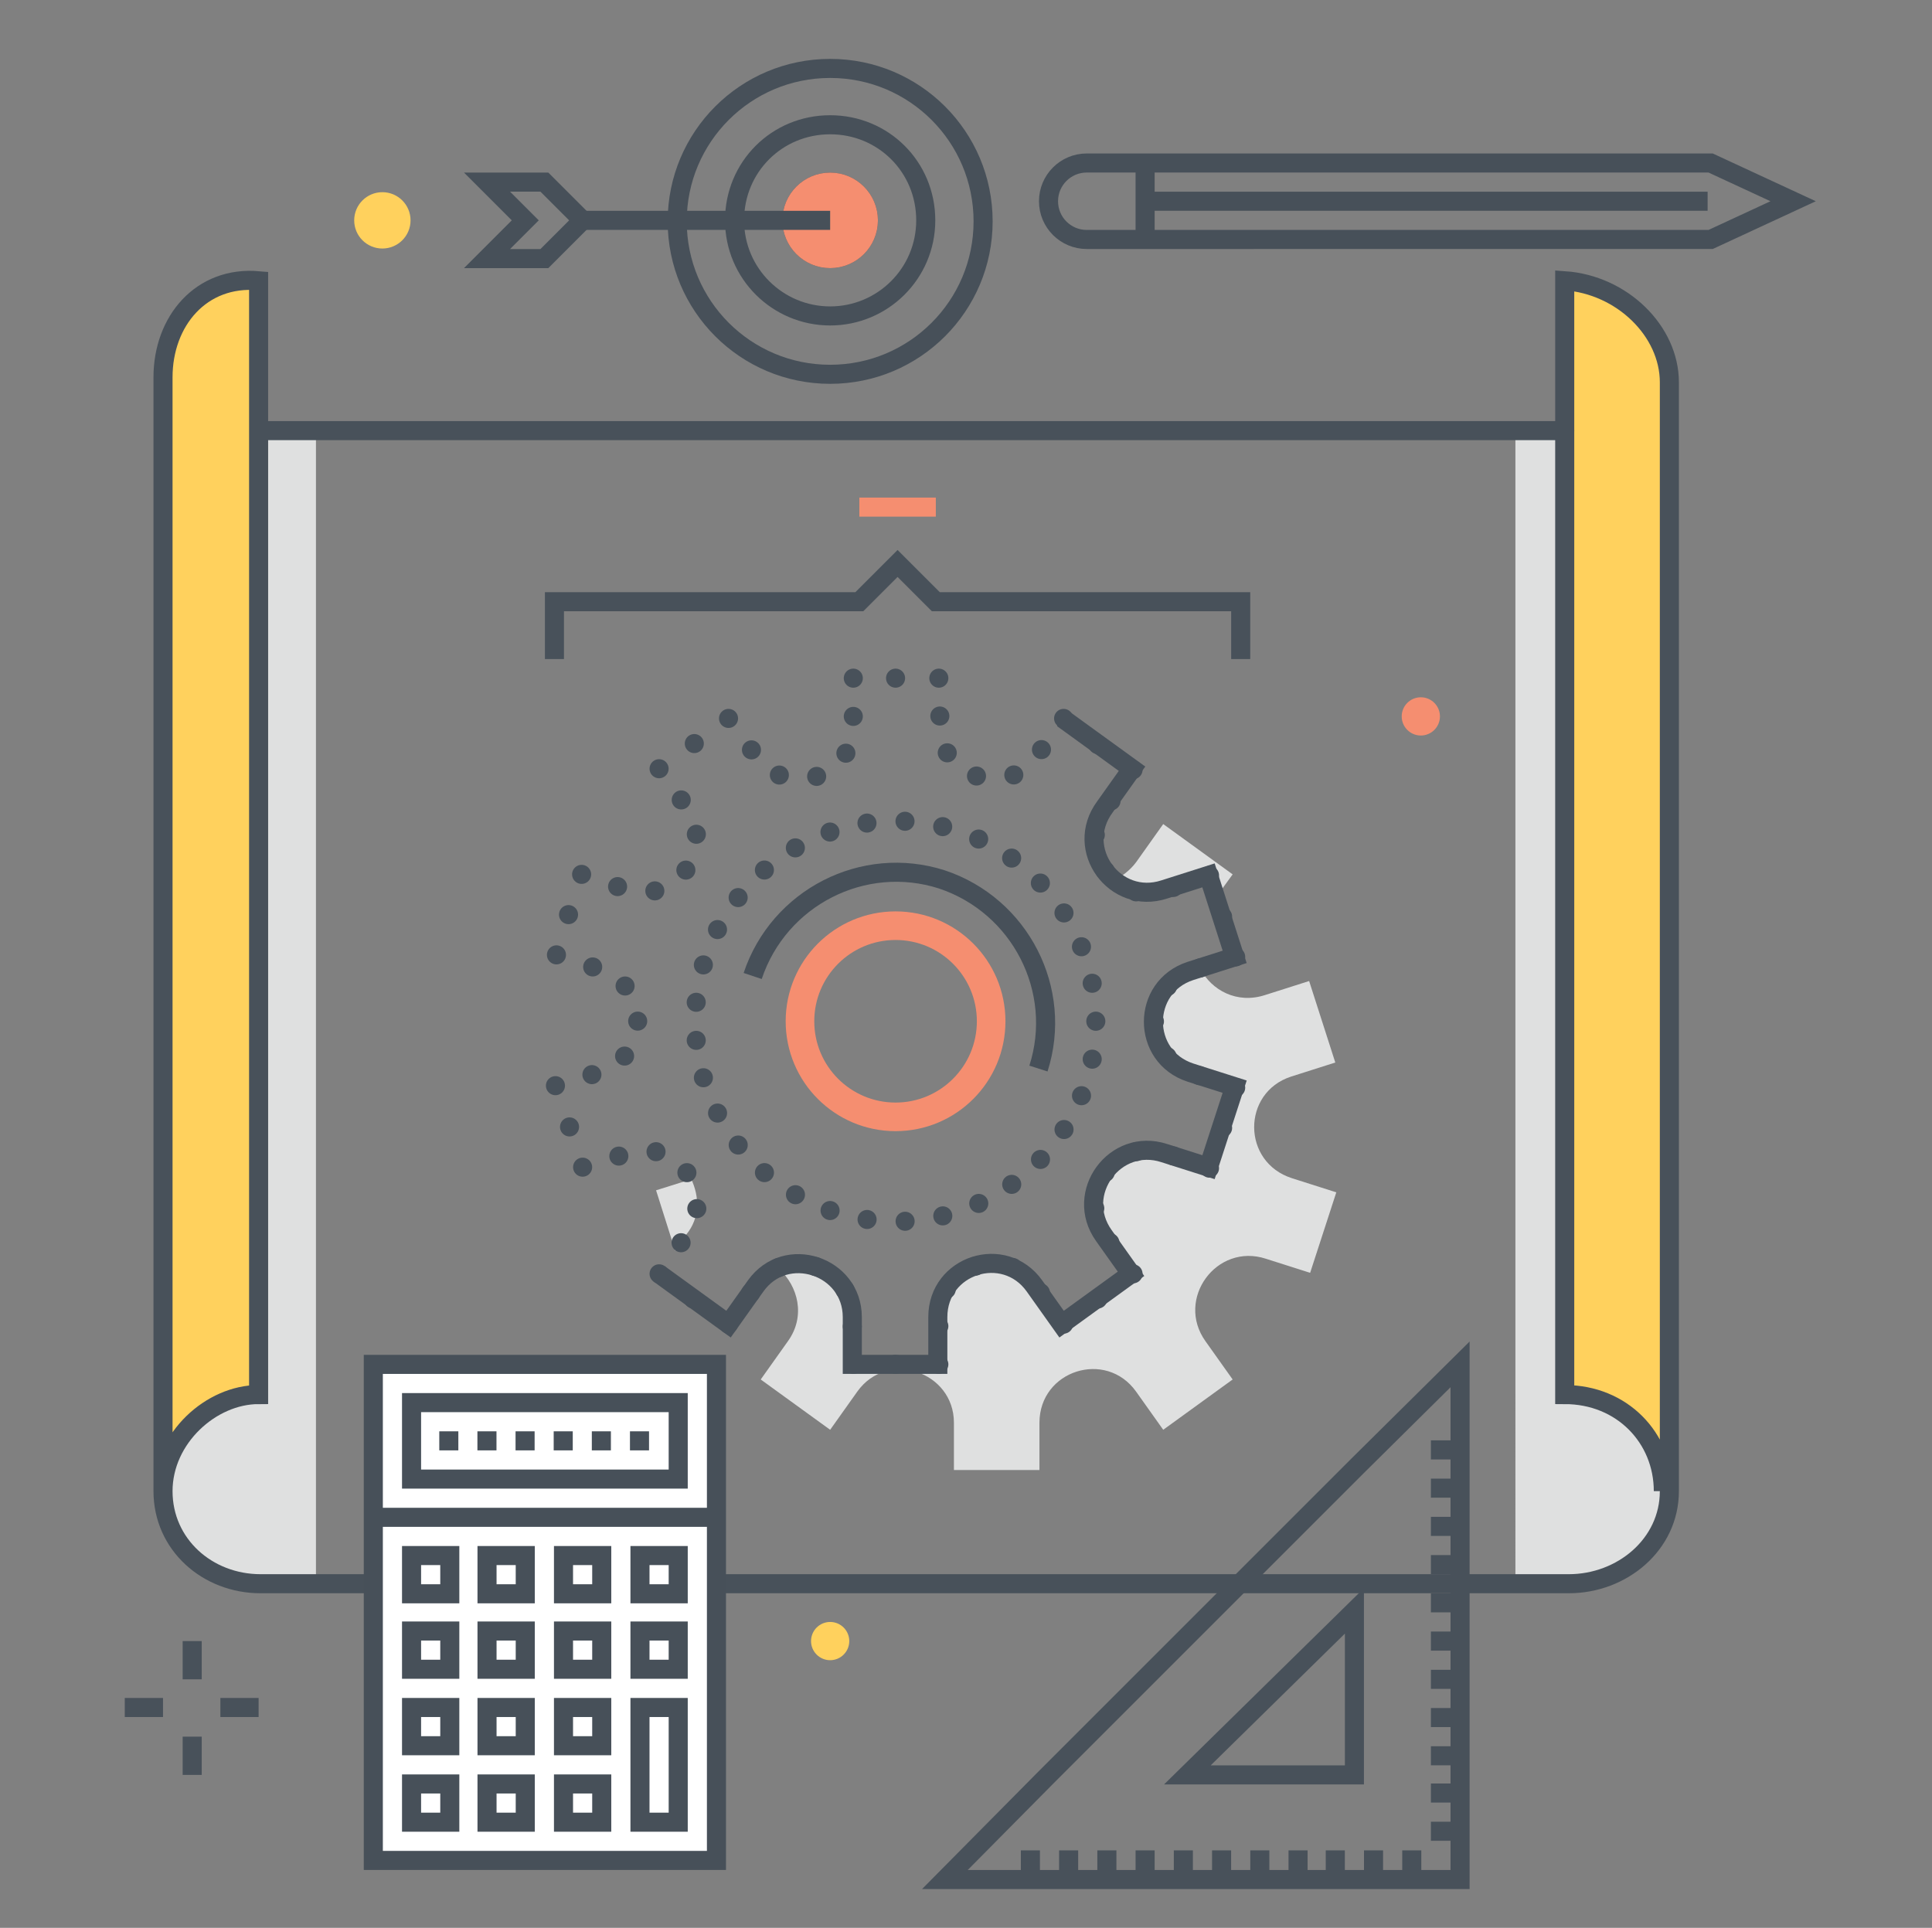 <?xml version="1.0" encoding="utf-8"?>
<!-- Generator: Adobe Illustrator 24.1.2, SVG Export Plug-In . SVG Version: 6.00 Build 0)  -->
<svg version="1.1" id="Layer_1" xmlns="http://www.w3.org/2000/svg" xmlns:xlink="http://www.w3.org/1999/xlink" x="0px" y="0px"
	 viewBox="0 0 192 191.6" style="enable-background:new 0 0 192 191.6;" xml:space="preserve">
<rect x="0" y="0" width="192" height="191.6" fill="#808080" stroke="none"/>
<style type="text/css">
	.st0{fill:#DFE0E0;}
	.st1{fill:#FFD15D;}
	.st2{fill:none;stroke:#48515A;stroke-width:1.895;stroke-miterlimit:10;}
	.st3{fill:none;stroke:#48515A;stroke-width:1.895;stroke-linecap:round;stroke-linejoin:round;stroke-miterlimit:10;}
	.st4{fill:#FFFFFF;stroke:#475059;stroke-width:1.895;stroke-miterlimit:10;}
	.st5{fill:#FFFFFF;stroke:#475059;stroke-width:1.895;stroke-miterlimit:10;stroke-dasharray:1.895;}
	.st6{fill:none;stroke:#475059;stroke-width:1.895;stroke-miterlimit:10;}
	.st7{fill:#F58E70;stroke:#F58E70;stroke-width:1.895;stroke-miterlimit:10;}
	.st8{fill:none;stroke:#F58E70;stroke-width:2.842;stroke-miterlimit:10;}
	
		.st9{fill:none;stroke:#48515A;stroke-width:1.895;stroke-linecap:round;stroke-linejoin:round;stroke-miterlimit:10;stroke-dasharray:0,3.789;}
	.st10{fill:none;stroke:#48515A;stroke-width:1.895;stroke-linecap:round;stroke-linejoin:round;}
	.st11{fill:none;stroke:#48515A;stroke-width:1.895;stroke-linecap:round;stroke-linejoin:round;stroke-dasharray:0,3.79;}
	.st12{fill:none;stroke:#48515A;stroke-width:1.895;stroke-linecap:round;stroke-linejoin:round;stroke-dasharray:0,4.26;}
	.st13{fill:none;stroke:#48515A;stroke-width:1.895;stroke-linecap:round;stroke-linejoin:round;stroke-dasharray:0,3.79;}
	.st14{fill:none;stroke:#48515A;stroke-width:1.895;stroke-linecap:round;stroke-linejoin:round;stroke-dasharray:0,4.189;}
	.st15{fill:none;stroke:#48515A;stroke-width:1.895;stroke-linecap:round;stroke-linejoin:round;stroke-dasharray:0,4.187;}
	.st16{fill:none;stroke:#F58E70;stroke-width:1.895;stroke-miterlimit:10;}
	.st17{fill:#F58E70;}
	.st18{fill:none;stroke:#48515A;stroke-width:1.895;stroke-linejoin:round;stroke-miterlimit:10;}
</style>
<desc>
	Color line, employee, salary illustration, icon, background and graphics. The illustration is colorful, flat, vector, pixel perfect, suitable for web and print. Linear stokes and fills.
	</desc>
<g>
	<g>
		<g>
			<g>
				<path class="st0" d="M155.5,42.8l-0.1,0.2v95.6c5.7,0,9.8,4.1,9.8,9.4c0,5.3-4.1,9.4-9.4,9.4h-5.2V42.8H155.5z"/>
				<path class="st0" d="M26.3,42.8L25.7,43v95.6c-4.7,0-9.5,4.1-9.5,9.4c0,5.3,4.4,9.4,9.7,9.4h5.5V42.8H26.3z"/>
				<path class="st1" d="M156.4,27.9c4.7,0,9.5,4.9,9.5,10.3v110.7c0-5-4.7-9.7-9.5-10.2V27.9z"/>
				<path class="st1" d="M26.6,27.9c-5.7,0-10.4,4.3-10.4,9.6v110.7c0-5,4.7-9.1,10.4-9.6V27.9z"/>
				<g>
					<g>
						<path class="st2" d="M16.2,148.2c0-5.3,4.8-9.6,9.5-9.6V27.9c-5.7-0.5-9.5,4-9.5,9.6L16.2,148.2c0,5.3,4.4,9.2,9.7,9.2h130
							c5.3,0,10-3.9,10-9.2V38c0-5.1-4.7-9.7-10.4-10.1v110.7c5.7,0,9.8,4.3,9.8,9.6"/>
						<line class="st3" x1="155.5" y1="42.8" x2="26.6" y2="42.8"/>
					</g>
				</g>
				<g>
					<rect x="37.1" y="135.6" class="st4" width="34.1" height="49.3"/>
					<rect x="40.9" y="154.6" class="st4" width="3.8" height="3.8"/>
					<rect x="40.9" y="162.1" class="st4" width="3.8" height="3.8"/>
					<rect x="40.9" y="169.7" class="st4" width="3.8" height="3.8"/>
					<rect x="40.9" y="177.3" class="st4" width="3.8" height="3.8"/>
					<rect x="48.4" y="154.6" class="st4" width="3.8" height="3.8"/>
					<rect x="48.4" y="162.1" class="st4" width="3.8" height="3.8"/>
					<rect x="48.4" y="169.7" class="st4" width="3.8" height="3.8"/>
					<rect x="48.4" y="177.3" class="st4" width="3.8" height="3.8"/>
					<rect x="56" y="154.6" class="st4" width="3.8" height="3.8"/>
					<rect x="56" y="162.1" class="st4" width="3.8" height="3.8"/>
					<rect x="56" y="169.7" class="st4" width="3.8" height="3.8"/>
					<rect x="56" y="177.3" class="st4" width="3.8" height="3.8"/>
					<rect x="63.6" y="154.6" class="st4" width="3.8" height="3.8"/>
					<rect x="63.6" y="162.1" class="st4" width="3.8" height="3.8"/>
					<polygon class="st4" points="63.6,169.7 63.6,173.5 63.6,181.1 67.4,181.1 67.4,173.5 67.4,169.7 					"/>
					<line class="st4" x1="37.1" y1="150.8" x2="71.2" y2="150.8"/>
					<rect x="40.9" y="139.4" class="st4" width="26.5" height="7.6"/>
					<line class="st5" x1="64.5" y1="143.2" x2="42.7" y2="143.2"/>
				</g>
			</g>
			<g>
				<g>
					<line class="st2" x1="19.1" y1="163.1" x2="19.1" y2="166.9"/>
					<line class="st2" x1="19.1" y1="172.6" x2="19.1" y2="176.4"/>
				</g>
				<g>
					<line class="st2" x1="25.7" y1="169.7" x2="21.9" y2="169.7"/>
					<line class="st2" x1="16.2" y1="169.7" x2="12.4" y2="169.7"/>
				</g>
			</g>
			<circle class="st1" cx="38" cy="21.9" r="2.8"/>
			<circle class="st1" cx="82.5" cy="163.1" r="1.9"/>
			<g>
				<g>
					<polygon class="st2" points="134.9,145.7 104,176.6 93.9,186.8 108.2,186.8 135,186.8 145.1,186.8 145.1,176.6 145.1,150 
						145.1,135.6 					"/>
					<polygon class="st2" points="134.6,176.4 118,176.4 134.6,160.1 					"/>
				</g>
			</g>
			<g>
				<g>
					<path class="st6" d="M82.5,6.8c-8.4,0-15.2,6.8-15.2,15.2s6.8,15.2,15.2,15.2c8.4,0,15.2-6.8,15.2-15.2S90.9,6.8,82.5,6.8z
						 M82.5,31.4c-5.2,0-9.5-4.2-9.5-9.5s4.2-9.5,9.5-9.5s9.5,4.2,9.5,9.5S87.7,31.4,82.5,31.4z"/>
					<path class="st6" d="M82.5,25.7c-2.1,0-3.8-1.7-3.8-3.8s1.7-3.8,3.8-3.8c2.1,0,3.8,1.7,3.8,3.8S84.6,25.7,82.5,25.7z"/>
					<circle class="st7" cx="82.5" cy="21.9" r="3.8"/>
				</g>
				<g>
					<line class="st6" x1="57" y1="21.9" x2="82.5" y2="21.9"/>
					<polygon class="st6" points="48.4,25.7 52.2,21.9 48.4,18.1 54.1,18.1 57.9,21.9 54.1,25.7 					"/>
				</g>
			</g>
			<g>
				<g>
					<g>
						<path class="st6" d="M170,16.2H108c-2.1,0-3.8,1.7-3.8,3.8v0c0,2.1,1.7,3.8,3.8,3.8H170l8.2-3.8L170,16.2z"/>
					</g>
					<line class="st6" x1="113.8" y1="23.8" x2="113.8" y2="16.2"/>
				</g>
				<line class="st6" x1="169.7" y1="20" x2="113.8" y2="20"/>
			</g>
		</g>
		<g>
			<path class="st0" d="M115.8,88.4l4.4-1.4l0.7,2.1l1.6-2.2l-6.9-5l-2.7,3.8c-0.6,0.8-1.4,1.4-2.2,1.8
				C112,88.5,113.8,89.1,115.8,88.4z"/>
			<path class="st0" d="M68.7,117.2l-3.5,1.1l1.9,6l1.1-1.6C69.6,121,69.5,118.9,68.7,117.2z"/>
			<path class="st0" d="M128.3,107l4.4-1.4l-2.6-8.1l-4.4,1.4c-2.8,0.9-5.3-0.5-6.4-2.6l-0.9,0.3c-4.9,1.6-4.9,8.5,0,10.1l4.4,1.4
				l-2.6,8l-4.4-1.4c-4.9-1.6-9,4-6,8.2l2.7,3.8l-6.9,5l-2.7-3.8c-3-4.2-9.6-2-9.6,3.1l0,4.7l-8.5,0l0-4.7c0-4.1-4.2-6.3-7.4-4.9
				c1.9,1.7,2.7,4.7,0.9,7.2l-2.7,3.8l6.9,5l2.7-3.8c3-4.2,9.6-2,9.6,3.1l0,4.7l8.5,0l0-4.7c0-5.2,6.6-7.3,9.6-3.1l2.7,3.8l6.9-5
				l-2.7-3.8c-3-4.2,1.1-9.8,6-8.2l4.4,1.4l2.6-8l-4.4-1.4C123.4,115.5,123.4,108.6,128.3,107z"/>
		</g>
		<path class="st6" d="M74.8,97c2.6-7.8,11-12.1,18.8-9.6c7.8,2.6,12.1,11,9.6,18.8"/>
		<circle class="st8" cx="89" cy="101.5" r="9.5"/>
		<circle class="st9" cx="89" cy="101.5" r="19.9"/>
		<path class="st2" d="M65.5,126.6l6.9,5l2.7-3.8c3-4.2,9.6-2,9.6,3.1l0,4.7l8.5,0l0-4.7c0-5.2,6.6-7.3,9.6-3.1l2.7,3.8l6.9-5
			l-2.7-3.8c-3-4.2,1.1-9.8,6-8.2l4.4,1.4l2.6-8l-4.4-1.4c-4.9-1.6-4.9-8.5,0-10.1l4.4-1.4l-2.6-8.1l-4.4,1.4c-4.9,1.6-9-4-5.9-8.2
			l2.7-3.8l-6.9-5"/>
		<g>
			<g>
				<line class="st10" x1="55.3" y1="94.9" x2="55.3" y2="94.9"/>
				<path class="st11" d="M58.9,96.1l0.8,0.3c4.9,1.6,4.9,8.5,0,10.1l-2.6,0.9"/>
				<line class="st10" x1="55.2" y1="107.9" x2="55.2" y2="107.9"/>
				<line class="st12" x1="56.6" y1="112" x2="57.2" y2="114"/>
				<line class="st10" x1="57.9" y1="116" x2="57.9" y2="116"/>
				<path class="st13" d="M61.5,114.9l0.8-0.3c4.9-1.6,9,4,5.9,8.2l-1.6,2.2"/>
				<line class="st10" x1="65.5" y1="126.6" x2="65.5" y2="126.6"/>
				<line class="st12" x1="68.9" y1="129.1" x2="70.7" y2="130.3"/>
				<line class="st10" x1="72.4" y1="131.6" x2="72.4" y2="131.6"/>
				<path class="st11" d="M74.6,128.5l0.5-0.7c3-4.2,9.6-2,9.6,3.1l0,2.8"/>
				<line class="st10" x1="84.8" y1="135.6" x2="84.8" y2="135.6"/>
				<line class="st12" x1="89" y1="135.6" x2="91.2" y2="135.6"/>
				<line class="st10" x1="93.3" y1="135.6" x2="93.3" y2="135.6"/>
				<path class="st13" d="M93.3,131.8l0-0.9c0-5.2,6.6-7.3,9.6-3.1l1.6,2.2"/>
				<line class="st10" x1="105.7" y1="131.6" x2="105.7" y2="131.6"/>
				<line class="st12" x1="109.1" y1="129.1" x2="110.8" y2="127.9"/>
				<line class="st10" x1="112.6" y1="126.6" x2="112.6" y2="126.6"/>
				<path class="st11" d="M110.3,123.5l-0.5-0.7c-3-4.2,1.1-9.8,6-8.2l2.6,0.9"/>
				<line class="st10" x1="120.2" y1="116.1" x2="120.2" y2="116.1"/>
				<line class="st14" x1="121.5" y1="112.1" x2="122.2" y2="110.1"/>
				<line class="st10" x1="122.8" y1="108.1" x2="122.8" y2="108.1"/>
				<path class="st11" d="M119.2,106.9l-0.8-0.3c-4.9-1.6-4.9-8.5,0-10.1l2.6-0.9"/>
				<line class="st10" x1="122.8" y1="95.1" x2="122.8" y2="95.1"/>
				<line class="st12" x1="121.5" y1="91.1" x2="120.9" y2="89"/>
				<line class="st10" x1="120.2" y1="87" x2="120.2" y2="87"/>
				<path class="st13" d="M116.6,88.2l-0.8,0.3c-4.9,1.6-9-4-5.9-8.2l1.6-2.2"/>
				<line class="st10" x1="112.6" y1="76.5" x2="112.6" y2="76.5"/>
				<line class="st12" x1="109.1" y1="74" x2="107.4" y2="72.7"/>
				<line class="st10" x1="105.7" y1="71.4" x2="105.7" y2="71.4"/>
				<path class="st11" d="M103.5,74.5l-0.5,0.7c-3,4.2-9.6,2-9.6-3.1l0-2.8"/>
				<line class="st10" x1="93.3" y1="67.4" x2="93.3" y2="67.4"/>
				<line class="st12" x1="89" y1="67.4" x2="86.9" y2="67.4"/>
				<line class="st10" x1="84.8" y1="67.4" x2="84.8" y2="67.4"/>
				<path class="st13" d="M84.8,71.2l0,0.9c0,5.2-6.6,7.3-9.6,3.1L73.5,73"/>
				<line class="st10" x1="72.4" y1="71.4" x2="72.4" y2="71.4"/>
				<line class="st12" x1="69" y1="73.9" x2="67.2" y2="75.2"/>
				<line class="st10" x1="65.5" y1="76.4" x2="65.5" y2="76.4"/>
				<path class="st11" d="M67.7,79.5l0.5,0.7c3,4.2-1.1,9.8-6,8.2l-2.6-0.9"/>
				<line class="st10" x1="57.8" y1="86.9" x2="57.8" y2="86.9"/>
				<line class="st15" x1="56.5" y1="90.9" x2="55.9" y2="92.9"/>
			</g>
		</g>
		<polyline class="st2" points="55.1,65.5 55.1,59.8 85.4,59.8 89.2,56 93,59.8 123.3,59.8 123.3,65.5 		"/>
		<line class="st16" x1="85.4" y1="50.4" x2="93" y2="50.4"/>
		<circle class="st17" cx="141.2" cy="71.2" r="1.9"/>
	</g>
	<g>
		<line class="st18" x1="140.3" y1="183.9" x2="140.3" y2="186.8"/>
		<line class="st18" x1="136.5" y1="183.9" x2="136.5" y2="186.8"/>
		<line class="st18" x1="132.7" y1="183.9" x2="132.7" y2="186.8"/>
		<line class="st18" x1="129" y1="183.9" x2="129" y2="186.8"/>
		<line class="st18" x1="125.2" y1="183.9" x2="125.2" y2="186.8"/>
		<line class="st18" x1="121.4" y1="183.9" x2="121.4" y2="186.8"/>
		<line class="st18" x1="117.6" y1="183.9" x2="117.6" y2="186.8"/>
		<line class="st18" x1="113.8" y1="183.9" x2="113.8" y2="186.8"/>
		<line class="st18" x1="110" y1="183.9" x2="110" y2="186.8"/>
		<line class="st18" x1="106.2" y1="183.9" x2="106.2" y2="186.8"/>
		<line class="st18" x1="102.4" y1="183.9" x2="102.4" y2="186.8"/>
	</g>
	<g>
		<line class="st18" x1="142.2" y1="144.1" x2="145.1" y2="144.1"/>
		<line class="st18" x1="142.2" y1="147.9" x2="145.1" y2="147.9"/>
		<line class="st18" x1="142.2" y1="151.7" x2="145.1" y2="151.7"/>
		<line class="st18" x1="142.2" y1="155.5" x2="145.1" y2="155.5"/>
		<line class="st18" x1="142.2" y1="159.3" x2="145.1" y2="159.3"/>
		<line class="st18" x1="142.2" y1="163.1" x2="145.1" y2="163.1"/>
		<line class="st18" x1="142.2" y1="166.9" x2="145.1" y2="166.9"/>
		<line class="st18" x1="142.2" y1="170.7" x2="145.1" y2="170.7"/>
		<line class="st18" x1="142.2" y1="174.5" x2="145.1" y2="174.5"/>
		<line class="st18" x1="142.2" y1="178.2" x2="145.1" y2="178.2"/>
		<line class="st18" x1="142.2" y1="182" x2="145.1" y2="182"/>
	</g>
</g>
</svg>
